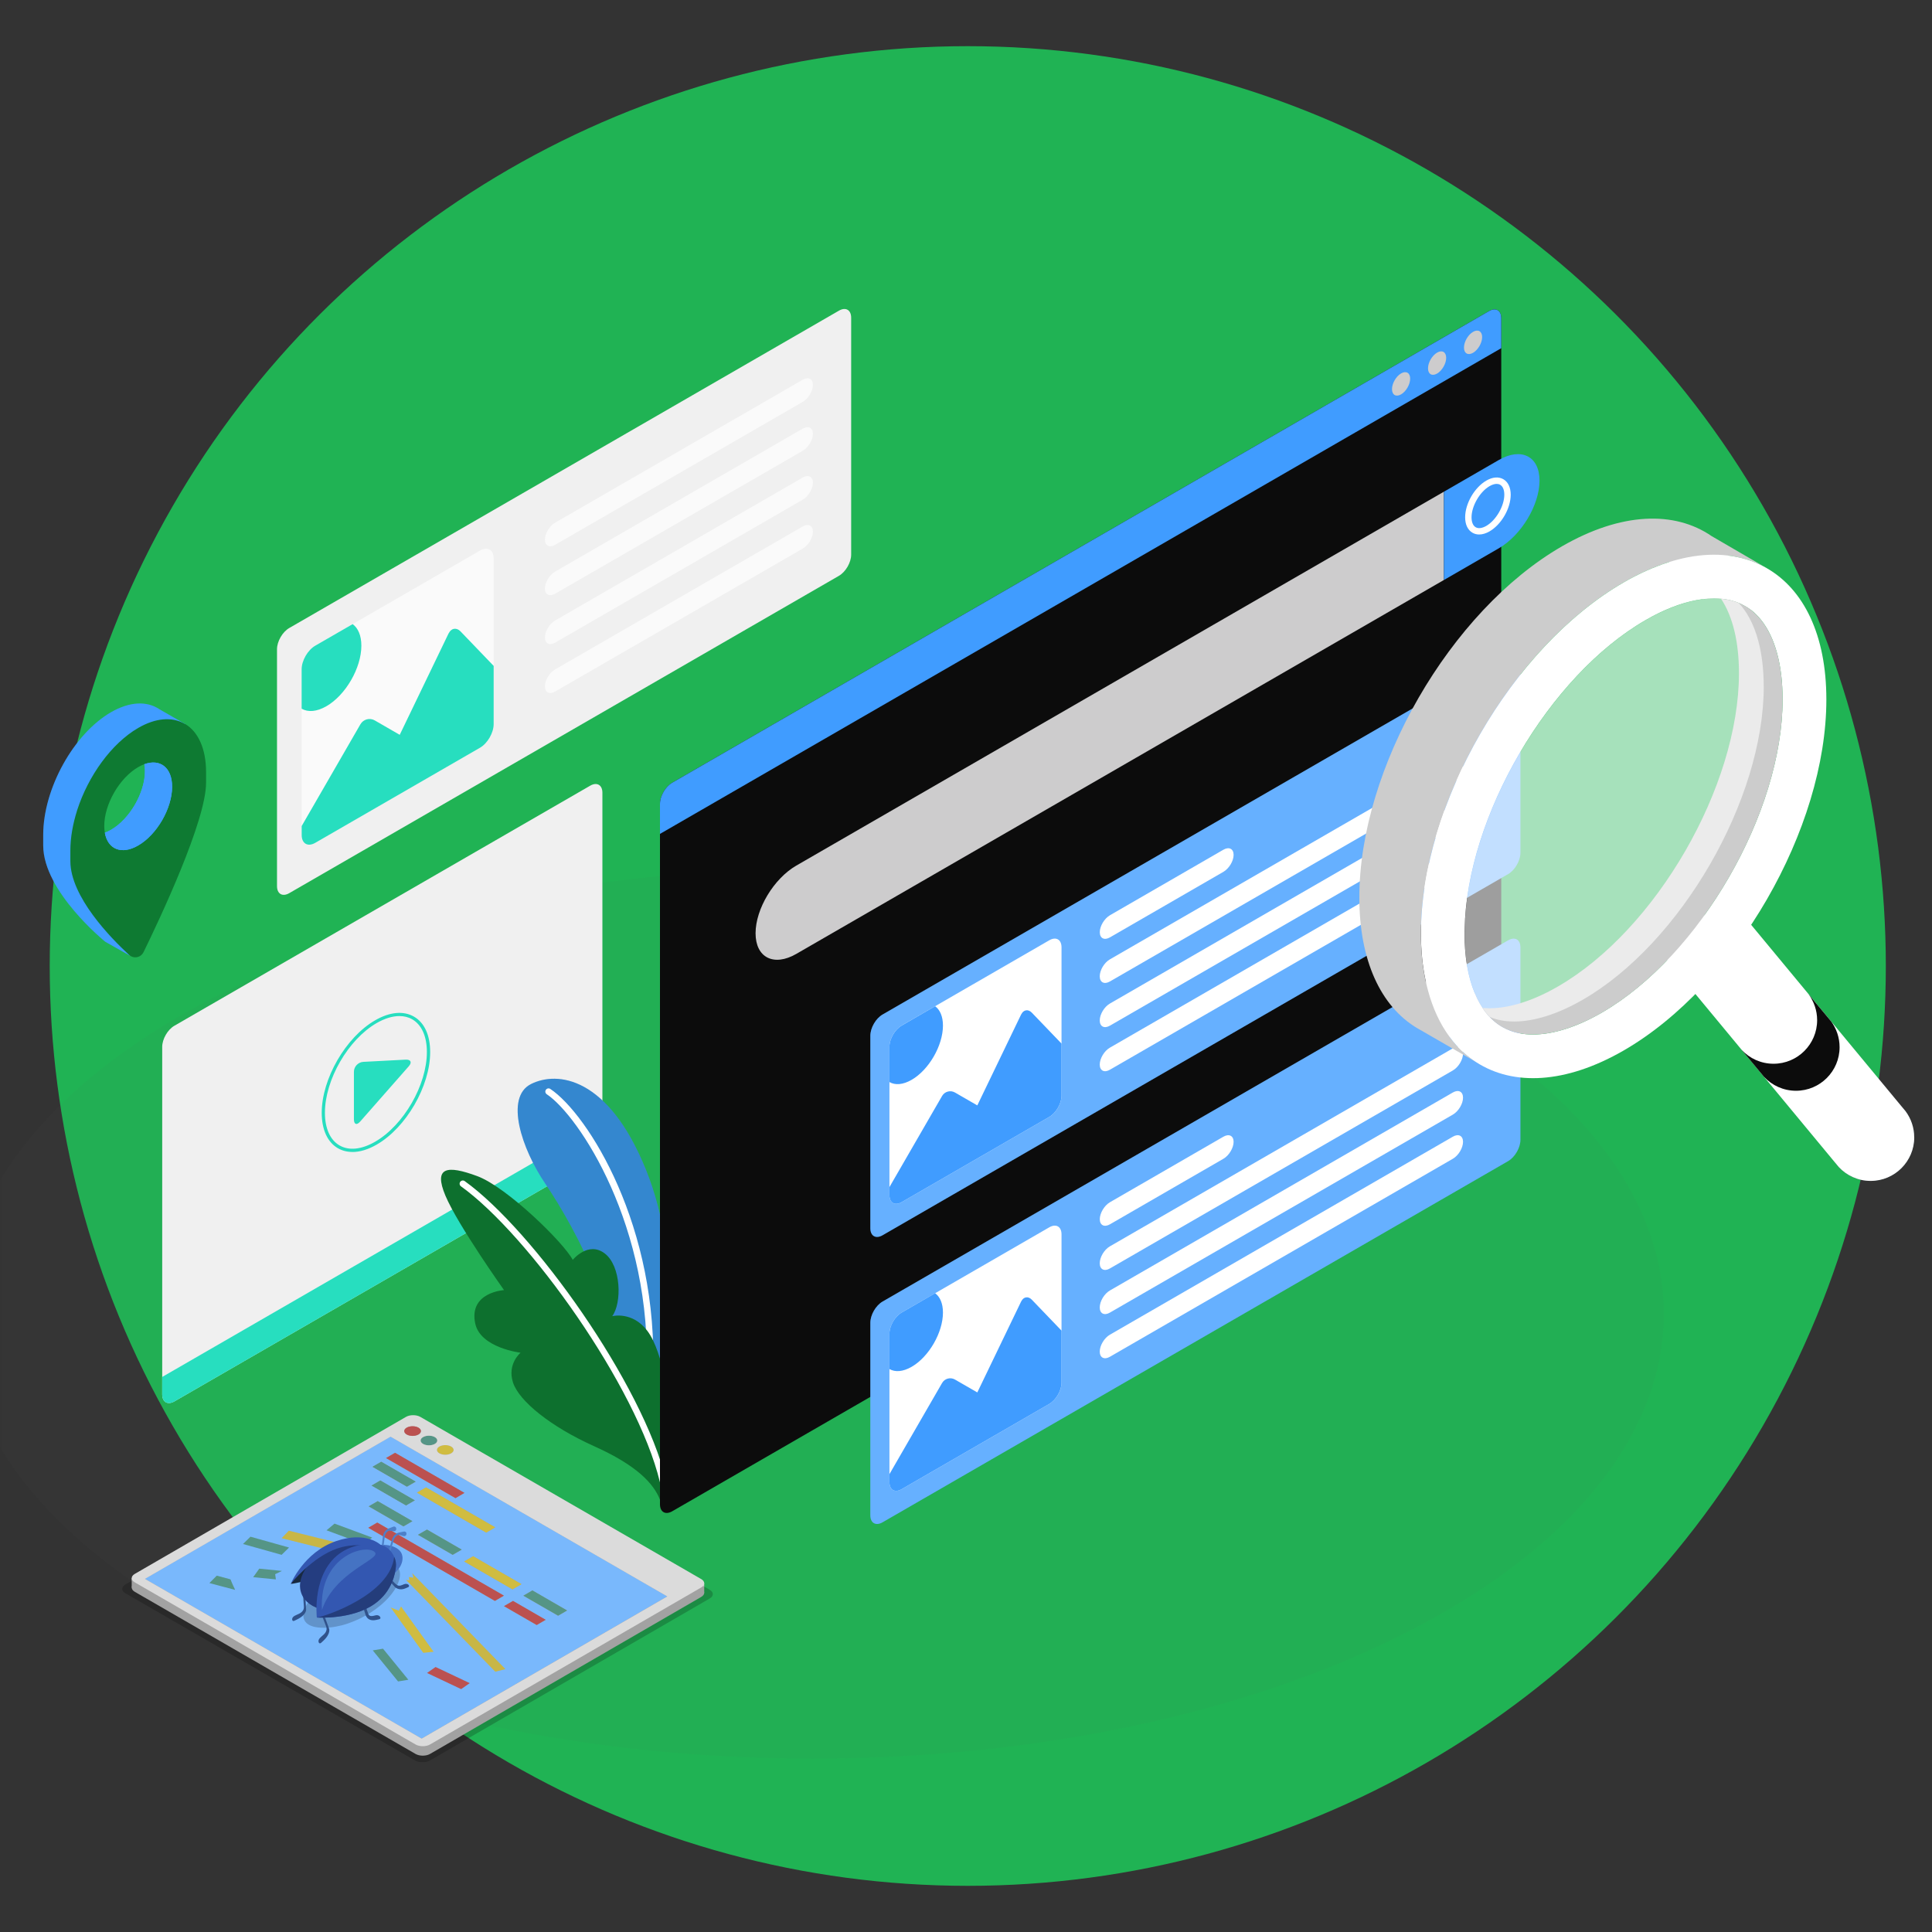<svg width="544" height="544" viewBox="0 0 544 544" fill="none" xmlns="http://www.w3.org/2000/svg">
<rect x="0" y="0" width="544" height="544" fill="#333333" stroke="none"/>
<ellipse cx="272.5" cy="272" rx="259" ry="258.5" transform="rotate(90 272.5 272)" fill="#20B354"/>
<mask id="mask0_476_2849" style="mask-type:alpha" maskUnits="userSpaceOnUse" x="0" y="0" width="544" height="544">
<rect width="544" height="544" fill="#D9D9D9"/>
</mask>
<g mask="url(#mask0_476_2849)">
<g clip-path="url(#clip0_476_2849)">
<path opacity="0.05" d="M59.218 458.487C152.842 507.393 304.622 507.393 398.246 458.487C491.87 409.581 491.87 330.284 398.246 281.378C304.622 232.472 152.842 232.472 59.218 281.378C-34.406 330.284 -34.406 409.581 59.218 458.487Z" fill="#606060"/>
<path d="M198.289 445.737H195.797V448.547H198.289V445.737Z" fill="#CACACA"/>
<path d="M39.523 444.358H37.084V447.036H39.523V444.358Z" fill="#CACACA"/>
<path d="M197.44 447.287L118.369 401.629C117.243 400.979 115.414 400.979 114.3 401.629L37.933 445.843C36.806 446.492 36.819 447.553 37.933 448.202L117.004 493.861C118.131 494.51 119.96 494.51 121.086 493.861L197.454 449.647C198.58 448.997 198.567 447.937 197.44 447.287Z" fill="#CACACA"/>
<g opacity="0.2">
<path d="M199.852 447.645L118.276 400.542C117.11 399.866 115.228 399.866 114.075 400.542L35.282 446.161C34.129 446.837 34.129 447.923 35.282 448.599L116.858 495.703C118.024 496.379 119.906 496.379 121.059 495.703L199.852 450.084C201.005 449.408 201.005 448.321 199.839 447.645H199.852Z" fill="black"/>
</g>
<path d="M122.425 404.637C123.34 405.168 123.353 406.029 122.425 406.559C121.511 407.089 120.026 407.089 119.112 406.559C118.197 406.029 118.184 405.168 119.112 404.637C120.026 404.107 121.511 404.107 122.425 404.637Z" fill="#559586"/>
<path d="M127.037 407.301C127.952 407.831 127.965 408.693 127.037 409.223C126.123 409.753 124.639 409.753 123.724 409.223C122.81 408.693 122.796 407.831 123.724 407.301C124.639 406.771 126.123 406.771 127.037 407.301Z" fill="#D0BC41"/>
<path d="M116.872 422.45L114.327 423.935L104.546 418.289L107.091 416.804L116.872 422.45Z" fill="#559586"/>
<path d="M117.124 417.175L114.579 418.646L104.798 413L107.343 411.529L117.124 417.175Z" fill="#559586"/>
<path d="M109.967 404.518L187.885 449.501L118.714 489.54L40.796 444.557L109.967 404.518ZM103.684 430.19L139.35 450.773L141.895 449.302L106.229 428.719L103.684 430.19ZM111.226 409.077L108.681 410.548L128.23 421.841L130.775 420.369L111.226 409.077ZM136.898 431.542L139.443 430.071L119.947 418.819L117.402 420.29L136.898 431.542ZM133.227 438.196L130.682 439.667L144.294 447.526L146.838 446.055L133.227 438.196ZM104.798 413.014L114.579 418.66L117.124 417.189L107.342 411.542L104.798 413.014ZM107.091 416.817L104.546 418.289L114.327 423.935L116.872 422.463L107.091 416.817ZM127.462 437.811L130.006 436.34L120.225 430.694L117.68 432.165L127.462 437.811ZM116.13 428.335L106.348 422.689L103.804 424.16L113.585 429.806L116.13 428.335ZM149.9 447.831L147.355 449.302L157.136 454.948L159.681 453.477L149.9 447.831ZM144.439 450.787L141.895 452.258L151.093 457.572L153.637 456.101L144.439 450.787Z" fill="#79B8FC"/>
<path d="M146.838 446.055L144.307 447.526L130.695 439.666L133.227 438.195L146.838 446.055Z" fill="#D0BC41"/>
<path d="M122.093 465.1L119.177 465.392L110.006 452.628L112.312 453.53L112.922 452.337L122.093 465.1Z" fill="#D0BC41"/>
<path d="M197.44 444.623L118.369 398.965C117.243 398.315 115.414 398.315 114.3 398.965L37.933 443.179C36.806 443.828 36.819 444.888 37.933 445.538L117.004 491.197C118.131 491.846 119.96 491.846 121.086 491.197L197.454 446.983C198.58 446.333 198.567 445.273 197.44 444.623ZM123.724 407.301C124.638 406.771 126.123 406.771 127.037 407.301C127.952 407.831 127.965 408.693 127.037 409.223C126.123 409.753 124.638 409.753 123.724 409.223C122.809 408.693 122.796 407.831 123.724 407.301ZM119.125 404.65C120.039 404.12 121.524 404.12 122.438 404.65C123.353 405.181 123.366 406.042 122.438 406.572C121.524 407.102 120.039 407.102 119.125 406.572C118.21 406.042 118.197 405.181 119.125 404.65ZM114.526 402C115.44 401.47 116.924 401.47 117.839 402C118.753 402.53 118.753 403.391 117.839 403.921C116.924 404.452 115.44 404.452 114.526 403.921C113.611 403.391 113.598 402.53 114.526 402ZM118.727 489.553L40.809 444.57L109.98 404.531L187.898 449.514L118.727 489.553Z" fill="#DBDBDB"/>
<path d="M117.826 401.986C118.74 402.517 118.753 403.378 117.826 403.908C116.911 404.438 115.427 404.438 114.512 403.908C113.598 403.378 113.584 402.517 114.512 401.986C115.427 401.456 116.911 401.456 117.826 401.986Z" fill="#BB5150"/>
<path d="M130.788 420.356L128.257 421.84L108.694 410.548L111.239 409.064L130.788 420.356Z" fill="#BB5150"/>
<path d="M116.129 428.321L113.598 429.793L103.816 424.146L106.361 422.675L116.129 428.321Z" fill="#559586"/>
<path d="M139.443 430.058L136.911 431.542L117.415 420.29L119.96 418.805L139.443 430.058Z" fill="#D0BC41"/>
<path d="M104.784 432.934L102.531 434.816L91.941 430.893L94.195 429.011L104.784 432.934Z" fill="#559586"/>
<path d="M130.006 436.327L127.461 437.798L117.68 432.152L120.224 430.681L130.006 436.327Z" fill="#559586"/>
<path d="M141.894 449.288L139.35 450.773L103.697 430.177L106.229 428.706L141.894 449.288Z" fill="#BB5150"/>
<path d="M159.681 453.463L157.149 454.935L147.368 449.302L149.913 447.817L159.681 453.463Z" fill="#559586"/>
<path d="M114.976 472.973L112.087 473.45L104.956 464.703L107.845 464.226L114.976 472.973Z" fill="#559586"/>
<path d="M153.65 456.088L151.119 457.559L141.907 452.244L144.452 450.773L153.65 456.088Z" fill="#BB5150"/>
<path d="M132.259 473.927L129.847 475.611L120.238 471.065L122.65 469.381L132.259 473.927Z" fill="#BB5150"/>
<path d="M79.39 442.331L77.481 443.245L77.68 444.716L71.292 444.093L73.002 441.694L79.39 442.331Z" fill="#559586"/>
<path d="M65.725 446.625C65.434 445.988 65.155 445.352 64.903 444.703L61.033 443.669L58.966 445.75L66.202 447.672C66.043 447.314 65.884 446.969 65.725 446.611V446.625Z" fill="#559586"/>
<path d="M104.094 438.672C104.094 438.672 103.896 438.434 103.538 437.718C104.307 437.586 104.572 437.48 104.572 437.48C104.572 437.48 104.108 436.87 103.882 436.605L81.325 430.999L79.297 433.119L102.663 438.937C103.326 438.845 104.094 438.686 104.094 438.686V438.672Z" fill="#C8B646"/>
<path d="M116.049 442.967C116.248 443.484 116.42 444.239 116.42 444.239L115.135 444.04L115.254 445.008C115.254 445.008 114.87 444.915 114.3 444.822L139.455 470.707L142.305 469.978L116.063 442.967H116.049Z" fill="#C8B646"/>
<path opacity="0.2" d="M92.868 444.358C92.868 444.358 82.438 453.079 86.255 456.949C88.203 458.924 93.624 458.606 97.878 457.161C107.779 453.795 113.677 446.227 112.471 442.198C111.265 438.169 100.675 438.792 92.868 444.358Z" fill="black"/>
<path d="M107.09 455.412C106.918 454.935 106.361 454.696 105.778 454.829L105.155 454.975C104.068 455.226 103.777 454.762 103.618 454.179L100.914 446.651C100.834 446.439 100.596 446.36 100.424 446.479L98.595 447.751C98.316 447.937 98.25 448.334 98.449 448.626C98.634 448.904 99.019 448.944 99.244 448.706L100.291 447.645C100.424 447.499 100.662 447.566 100.728 447.765L102.836 454.378C102.836 454.378 103.18 456.764 105.99 456.114L106.799 455.929C107.024 455.876 107.196 455.65 107.103 455.425L107.09 455.412Z" fill="#30528B"/>
<path d="M89.82 462.569C89.542 462.172 89.675 461.588 90.112 461.191L90.576 460.753C90.894 460.422 92.418 459.521 91.822 457.957L89.436 451.701C89.343 451.449 89.356 451.171 89.463 450.932L90.483 448.812C90.669 448.414 90.96 448.176 91.398 448.242C91.729 448.282 91.928 448.719 91.636 449.236L90.311 451.171C90.165 451.383 90.125 451.661 90.218 451.913L92.63 458.5C92.63 458.5 93.333 459.879 91 462.039L90.39 462.596C90.218 462.755 89.94 462.768 89.807 462.582L89.82 462.569Z" fill="#30528B"/>
<path d="M82.306 456.194C82.147 455.73 82.452 455.213 82.982 454.961L83.552 454.683C83.949 454.458 85.672 454.033 85.566 452.377L85.102 445.697C85.089 445.432 85.182 445.167 85.354 444.968L86.945 443.232C87.236 442.914 87.594 442.768 87.992 442.953C88.296 443.099 88.35 443.563 87.925 443.974L86.096 445.445C85.898 445.604 85.778 445.869 85.792 446.121L86.189 453.119C86.189 453.119 86.454 454.643 83.591 456.021L82.849 456.379C82.637 456.485 82.372 456.419 82.306 456.194Z" fill="#30528B"/>
<path d="M103.856 444.001C103.644 444.04 103.458 443.881 103.458 443.656L103.538 441.668C103.551 441.284 103.842 440.952 104.24 440.886C104.558 440.833 104.836 441.125 104.757 441.443L104.465 442.702C104.426 442.901 104.585 443.086 104.783 443.06L107.792 442.649C108.057 442.609 108.309 442.702 108.494 442.901L111.132 445.763C111.742 446.294 112.152 446.757 113.173 446.32L113.756 446.082C114.299 445.856 114.896 445.976 115.134 446.386C115.254 446.585 115.134 446.837 114.909 446.917L114.154 447.235C112.205 448.056 111.105 446.771 111.105 446.771L108.203 443.51C108.031 443.312 107.765 443.232 107.514 443.272L103.842 443.988L103.856 444.001Z" fill="#30528B"/>
<path d="M81.882 445.975C82.73 446.015 89.238 444.358 89.291 444.279C89.344 444.199 88.615 438.659 88.615 438.659C88.615 438.659 85.209 441.31 85.156 441.416C85.116 441.522 82.69 444.729 82.69 444.729L81.882 445.975Z" fill="#172940"/>
<path d="M112.909 437.109C113.956 438.871 113.068 441.482 110.788 443.205C108.124 445.233 106.216 443.987 105.195 442.211C104.161 440.422 102.637 437.599 104.797 435.73C106.163 434.537 111.437 434.617 112.909 437.109Z" fill="#4370C4"/>
<path d="M84.89 448.745C86.706 453.424 93.942 454.961 101.059 452.191C108.163 449.421 112.444 443.391 110.628 438.712C108.813 434.034 101.576 432.496 94.459 435.266C87.355 438.036 83.074 444.067 84.89 448.745Z" fill="#243D80"/>
<path d="M109.515 430.986L110.774 431.131C111.371 431.224 111.742 430.747 111.503 430.151C111.397 429.872 111.013 429.766 110.774 429.859L110.536 429.952L109.423 430.389C108.548 430.734 107.951 431.555 107.819 432.616L107.063 438.593L107.567 438.739L108.323 432.762C108.429 431.953 108.866 431.304 109.515 430.999V430.986Z" fill="#4D80C9"/>
<path d="M114.433 431.648C114.366 431.357 114.009 431.185 113.757 431.238L113.545 431.277L112.339 431.529C111.424 431.728 110.695 432.444 110.39 433.464L108.747 438.991C108.707 439.137 108.773 439.283 108.906 439.349C109.025 439.402 109.171 439.349 109.211 439.216L110.854 433.689C111.093 432.907 111.636 432.338 112.325 432.139L113.545 432.483C114.115 432.669 114.552 432.258 114.419 431.635L114.433 431.648Z" fill="#4D80C9"/>
<path d="M107.209 435.015C107.209 435.015 103.167 431.025 94.658 433.928C85.539 437.042 81.868 445.975 81.868 445.975C81.868 445.975 87.819 438.421 95.016 435.995C101.47 433.822 106.825 436.247 106.825 436.247L107.196 435.015H107.209Z" fill="#3357B1"/>
<path d="M108.137 435.306C107.845 435.161 107.541 435.068 107.209 435.015C105.818 434.763 100.715 434.127 96.235 437.016C87.673 442.543 89.211 455.452 89.211 455.452C89.211 455.452 99.138 456.141 105.486 451.595C110.377 448.096 111.305 443.126 111.477 441.019C111.53 440.316 111.437 439.601 111.212 438.938C110.987 438.302 110.616 437.48 110.046 436.791C109.383 435.996 108.627 435.532 108.137 435.293V435.306Z" fill="#3357B1"/>
<path d="M110.973 438.328C111.066 438.54 111.145 438.752 111.225 438.951C111.463 439.614 111.543 440.329 111.49 441.032C111.317 443.139 110.39 448.109 105.499 451.595C99.137 456.141 89.224 455.452 89.224 455.452C91.53 455.16 109.899 449.024 110.986 438.328H110.973Z" fill="#243D7B"/>
<path opacity="0.7" d="M90.656 453.331C89.741 437.904 103.313 434.564 105.566 437.082C107.329 439.07 94.234 442.53 90.656 453.331Z" fill="#4E7FCB"/>
<path d="M81.391 435.744L79.297 437.798L68.429 434.75L70.523 432.695L81.391 435.744Z" fill="#559586"/>
<path d="M77.998 182.798V249.503C77.998 251.703 79.535 252.591 81.444 251.491L236.22 162.135C238.129 161.035 239.666 158.358 239.666 156.171V89.465C239.666 87.265 238.129 86.377 236.22 87.477L81.444 176.833C79.535 177.933 77.998 180.611 77.998 182.798Z" fill="#F0F0F0"/>
<path d="M88.787 181.804L135.161 155.031C137.282 153.812 139.005 154.806 139.005 157.245V203.858C139.005 206.31 137.282 209.292 135.161 210.511L88.787 237.284C86.666 238.503 84.943 237.522 84.943 235.07V188.457C84.943 186.005 86.666 183.023 88.787 181.804Z" fill="#FAFAFA"/>
<path d="M126.335 178.305L112.551 206.906L105.526 202.851C104.108 202.029 102.306 202.519 101.484 203.937L84.943 232.592V235.097C84.943 237.549 86.666 238.543 88.787 237.31L135.161 210.538C137.282 209.318 139.005 206.336 139.005 203.884V187.503L129.674 177.788C128.548 176.608 127.05 176.847 126.348 178.318L126.335 178.305Z" fill="#27DEBF"/>
<path d="M91.901 198.861C97.335 195.72 101.749 188.086 101.749 181.804C101.749 178.928 100.821 176.847 99.297 175.733L88.773 181.804C86.653 183.023 84.93 186.005 84.93 188.457V199.55C86.719 200.584 89.171 200.425 91.888 198.861H91.901Z" fill="#27DEBF"/>
<path d="M156.314 147.172L226.015 106.934C227.605 106.019 228.891 106.669 228.891 108.392C228.891 110.115 227.605 112.248 226.015 113.163L156.314 153.401C154.723 154.316 153.438 153.666 153.438 151.943C153.438 150.22 154.723 148.086 156.314 147.172Z" fill="#FAFAFA"/>
<path d="M156.314 160.942L226.015 120.704C227.605 119.79 228.891 120.439 228.891 122.162C228.891 123.885 227.605 126.019 226.015 126.934L156.314 167.172C154.723 168.086 153.438 167.437 153.438 165.714C153.438 163.991 154.723 161.857 156.314 160.942Z" fill="#FAFAFA"/>
<path d="M156.314 174.713L226.015 134.475C227.605 133.56 228.891 134.21 228.891 135.933C228.891 137.656 227.605 139.79 226.015 140.704L156.314 180.942C154.723 181.857 153.438 181.207 153.438 179.484C153.438 177.761 154.723 175.627 156.314 174.713Z" fill="#FAFAFA"/>
<path d="M156.314 188.483L226.015 148.245C227.605 147.331 228.891 147.98 228.891 149.703C228.891 151.426 227.605 153.56 226.015 154.475L156.314 194.713C154.723 195.627 153.438 194.978 153.438 193.255C153.438 191.532 154.723 189.398 156.314 188.483Z" fill="#FAFAFA"/>
<path d="M45.673 392.603V294.778C45.673 292.578 47.21 289.9 49.119 288.814L166.175 221.233C168.084 220.133 169.621 221.021 169.621 223.221V321.046C169.621 323.247 168.084 325.911 166.175 327.011L49.119 394.591C47.21 395.691 45.673 394.803 45.673 392.603Z" fill="#F0F0F0"/>
<path d="M45.673 387.712V392.616C45.673 394.816 47.21 395.704 49.119 394.604L166.175 327.024C168.084 325.924 169.621 323.246 169.621 321.06V316.156L45.673 387.712Z" fill="#27DEBF"/>
<path d="M102.293 298.992L114.208 298.369C115.666 298.29 116.077 299.125 115.109 300.225L101.405 315.811C100.437 316.911 99.655 316.62 99.655 315.149V301.789C99.655 300.318 100.848 299.072 102.306 298.992H102.293Z" fill="#27DEBF"/>
<path d="M99.231 324.36C97.747 324.36 96.368 324.015 95.149 323.313C92.207 321.616 90.59 318.064 90.59 313.333C90.59 303.764 97.336 292.074 105.633 287.289C109.741 284.917 113.611 284.559 116.567 286.256C119.509 287.952 121.126 291.504 121.126 296.236C121.126 305.805 114.38 317.495 106.083 322.279C103.684 323.671 101.352 324.373 99.245 324.373L99.231 324.36ZM112.458 286.097C110.51 286.097 108.336 286.759 106.07 288.058C98.025 292.697 91.491 304.029 91.491 313.32C91.491 317.72 92.949 320.98 95.6 322.518C98.251 324.055 101.802 323.684 105.619 321.484C113.664 316.845 120.198 305.513 120.198 296.222C120.198 291.822 118.741 288.562 116.09 287.024C115.016 286.401 113.784 286.097 112.458 286.097Z" fill="#27DEBF"/>
<path d="M52.127 203.871L44.864 199.696C41.404 197.376 36.593 197.482 31.265 200.544C20.716 206.641 12.167 222.108 12.167 235.096V238.052C12.167 251.04 29.622 265.155 29.622 265.155L36.766 269.198C36.766 269.198 32.472 264.307 32.962 263.3C37.641 253.704 50.377 226.601 50.364 215.998V213.042C50.364 210.67 50.072 208.549 49.542 206.707L50.364 207.184L52.114 203.884L52.127 203.871ZM31.279 233.651C26.004 236.7 21.723 234.235 21.723 228.138C24.559 227.687 31.703 215.507 31.279 211.597C36.554 208.549 40.835 211.014 40.835 217.111C40.835 223.208 36.554 230.616 31.279 233.651Z" fill="#409CFF"/>
<g opacity="0.2">
<path d="M52.127 203.871L44.864 199.696C41.404 197.376 36.593 197.482 31.265 200.544C20.716 206.641 12.167 222.108 12.167 235.096V238.052C12.167 251.04 29.622 265.155 29.622 265.155L36.766 269.198C36.766 269.198 32.472 264.307 32.962 263.3C37.641 253.704 50.377 226.601 50.364 215.998V213.042C50.364 210.67 50.072 208.549 49.542 206.707L50.364 207.184L52.114 203.884L52.127 203.871ZM31.279 233.651C26.004 236.7 21.723 234.235 21.723 228.138C24.559 227.687 31.703 215.507 31.279 211.597C36.554 208.549 40.835 211.014 40.835 217.111C40.835 223.208 36.554 230.616 31.279 233.651Z" fill="#409CFF"/>
</g>
<path d="M52.127 203.884C52.047 203.831 51.955 203.778 51.875 203.738C48.469 201.829 43.91 202.081 38.913 204.97C31.358 209.344 24.824 218.516 21.723 228.138V228.164C20.504 231.981 19.814 235.838 19.814 239.509V242.465C19.814 252.472 31.146 264.082 36.355 268.88C36.474 268.986 36.594 269.078 36.713 269.158C36.713 269.158 36.739 269.184 36.753 269.184C38.012 269.953 39.721 269.516 40.411 268.111C44.917 258.9 58.025 231.16 58.025 220.398V217.429C58.025 210.762 55.772 206.031 52.14 203.857L52.127 203.884ZM29.529 234.473C29.41 233.877 29.357 233.241 29.357 232.551C29.357 226.455 33.638 219.046 38.913 215.998C39.509 215.653 40.093 215.388 40.649 215.176C45.102 213.559 48.469 216.117 48.469 221.524C48.469 227.608 44.188 235.03 38.913 238.065C34.234 240.782 30.338 239.138 29.529 234.473Z" fill="#0E7A32"/>
<path d="M48.455 221.524C48.455 227.608 44.174 235.03 38.899 238.065C34.221 240.782 30.324 239.139 29.516 234.473C30.072 234.275 30.655 233.996 31.252 233.665C36.54 230.617 40.808 223.208 40.808 217.111C40.808 216.422 40.755 215.772 40.635 215.189C45.089 213.572 48.455 216.13 48.455 221.538V221.524Z" fill="#409CFF"/>
<g opacity="0.2">
<path d="M48.455 221.524C48.455 227.608 44.174 235.03 38.899 238.065C34.221 240.782 30.324 239.139 29.516 234.473C30.072 234.275 30.655 233.996 31.252 233.665C36.54 230.617 40.808 223.208 40.808 217.111C40.808 216.422 40.755 215.772 40.635 215.189C45.089 213.572 48.455 216.13 48.455 221.538V221.524Z" fill="#409CFF"/>
</g>
<path d="M187.726 386.069C187.726 386.069 192.497 355.638 181.881 329.369C171.264 303.101 156.911 301.51 149.502 305.248C142.08 308.999 146.904 323.525 153.544 333.293C162.252 346.096 176.937 373.703 176.407 398.474L187.739 386.055L187.726 386.069Z" fill="#409CFF"/>
<path opacity="0.2" d="M187.726 386.069C187.726 386.069 192.497 355.638 181.881 329.369C171.264 303.101 156.911 301.51 149.502 305.248C142.08 308.999 146.904 323.525 153.544 333.293C162.252 346.096 176.937 373.703 176.407 398.474L187.739 386.055L187.726 386.069Z" fill="#053513"/>
<path d="M182.94 388.017H182.901C182.41 387.99 182.013 387.579 182.039 387.076C183.802 345.34 162.941 314.101 153.955 308.111C153.544 307.832 153.424 307.276 153.703 306.865C153.981 306.454 154.538 306.335 154.949 306.613C165.552 313.69 185.591 345.552 183.842 387.155C183.815 387.646 183.417 388.017 182.94 388.017Z" fill="white"/>
<path d="M185.83 422.264C184.014 417.705 179.336 412.616 167.222 407.182C155.108 401.734 146.109 394.498 144.439 389.249C142.769 384.001 146.586 380.886 146.586 380.886C146.586 380.886 135.228 379.561 133.796 372.603C131.994 363.829 141.921 363.259 141.921 363.259C141.921 363.259 128.892 344.916 125.433 336.699C121.961 328.481 125.977 328.057 134.366 331.159C142.756 334.273 158.779 349.952 161.271 354.75C161.271 354.75 165.605 349.396 170.257 352.921C174.922 356.447 175.148 366.851 172.391 370.601C172.391 370.601 178.01 369.13 182.238 374.684C186.983 380.9 188.547 396.446 188.547 396.446L185.83 422.277V422.264Z" fill="#0D702E"/>
<path d="M186.692 418.023C186.281 418.023 185.91 417.745 185.817 417.334C179.376 390.495 148.786 347.659 129.794 334.035C129.383 333.743 129.304 333.186 129.582 332.776C129.873 332.378 130.43 332.272 130.841 332.563C150.072 346.361 181.033 389.74 187.567 416.91C187.686 417.4 187.381 417.877 186.904 417.997C186.838 418.01 186.758 418.023 186.692 418.023Z" fill="white"/>
<path d="M426.596 147.768C426.437 147.768 426.291 147.728 426.146 147.649L422.421 145.502C421.984 145.25 421.838 144.706 422.09 144.269C422.342 143.832 422.899 143.686 423.323 143.938L427.047 146.085C427.484 146.337 427.63 146.88 427.378 147.317C427.206 147.609 426.914 147.768 426.596 147.768Z" fill="white"/>
<path d="M185.83 226.349V423.55C185.83 425.75 187.368 426.638 189.276 425.538L419.267 292.75C421.162 291.65 422.713 288.986 422.713 286.786V89.585C422.713 87.384 421.175 86.496 419.267 87.597L189.276 220.385C187.381 221.485 185.83 224.149 185.83 226.349Z" fill="#0C0C0C"/>
<path d="M212.748 262.783C212.748 269.649 217.89 272.246 224.226 268.588L406.556 163.315V138.451L224.226 243.724C217.89 247.382 212.748 255.918 212.748 262.783Z" fill="#CDCCCD"/>
<path d="M422.01 129.531C428.345 125.873 433.487 128.471 433.487 135.336C433.487 142.201 428.345 150.737 422.01 154.395L406.569 163.314V138.451L422.01 129.531Z" fill="#409CFF"/>
<path d="M416.496 150.498C415.821 150.498 415.184 150.339 414.614 150.008C413.276 149.239 412.547 147.689 412.547 145.661C412.547 141.804 415.171 137.258 418.511 135.323C420.274 134.302 421.983 134.17 423.309 134.939C424.634 135.707 425.376 137.258 425.376 139.286C425.376 143.156 422.752 147.689 419.412 149.624C418.405 150.207 417.411 150.498 416.496 150.498ZM421.427 136.251C420.83 136.251 420.154 136.463 419.412 136.887C416.669 138.477 414.349 142.493 414.349 145.661C414.349 147.026 414.76 148.02 415.516 148.457C416.271 148.895 417.331 148.749 418.511 148.073C421.255 146.483 423.574 142.467 423.574 139.299C423.574 137.934 423.163 136.94 422.408 136.503C422.116 136.33 421.785 136.251 421.414 136.251H421.427Z" fill="white"/>
<path d="M424.661 183.95L248.507 285.659C246.598 286.759 245.061 289.423 245.061 291.623V345.831C245.061 348.031 246.598 348.919 248.507 347.819L424.661 246.11C426.556 245.01 428.107 242.346 428.107 240.146V185.939C428.107 183.738 426.569 182.85 424.661 183.95Z" fill="#409CFF"/>
<path opacity="0.2" d="M424.661 183.95L248.507 285.659C246.598 286.759 245.061 289.423 245.061 291.623V345.831C245.061 348.031 246.598 348.919 248.507 347.819L424.661 246.11C426.556 245.01 428.107 242.346 428.107 240.146V185.939C428.107 183.738 426.569 182.85 424.661 183.95Z" fill="white"/>
<path d="M312.535 257.707L344.476 239.258C346.066 238.343 347.352 238.993 347.352 240.716C347.352 242.439 346.066 244.559 344.476 245.487L312.535 263.936C310.944 264.851 309.672 264.201 309.672 262.478C309.672 260.755 310.957 258.635 312.535 257.707Z" fill="white"/>
<path d="M309.659 274.897C309.659 276.62 310.945 277.27 312.522 276.355L409.075 220.61C410.665 219.696 411.951 217.562 411.951 215.839C411.951 214.116 410.665 213.467 409.075 214.381L312.522 270.126C310.932 271.04 309.659 273.174 309.659 274.897Z" fill="white"/>
<path d="M309.659 287.342C309.659 289.052 310.945 289.714 312.522 288.8L409.075 233.055C410.665 232.141 411.951 230.007 411.951 228.284C411.951 226.561 410.665 225.911 409.075 226.826L312.522 282.571C310.932 283.485 309.659 285.619 309.659 287.342Z" fill="white"/>
<path d="M309.659 299.761C309.659 301.471 310.945 302.133 312.522 301.206L409.075 245.461C410.665 244.546 411.951 242.413 411.951 240.69C411.951 238.967 410.665 238.317 409.075 239.245L312.522 294.99C310.932 295.904 309.659 298.038 309.659 299.761Z" fill="white"/>
<path d="M253.887 288.76L295.451 264.758C297.359 263.658 298.897 264.546 298.897 266.746V308.522C298.897 310.722 297.359 313.386 295.451 314.486L253.887 338.488C251.992 339.588 250.441 338.7 250.441 336.5V294.725C250.441 292.524 251.979 289.86 253.887 288.76Z" fill="white"/>
<path d="M287.538 285.619L275.186 311.252L268.89 307.62C267.618 306.891 266.001 307.329 265.272 308.588L250.441 334.26V336.5C250.441 338.7 251.979 339.588 253.887 338.488L295.451 314.486C297.346 313.385 298.897 310.721 298.897 308.521V293.85L290.534 285.142C289.526 284.082 288.188 284.294 287.552 285.619H287.538Z" fill="#409CFF"/>
<path d="M256.684 304.055C261.561 301.245 265.511 294.393 265.511 288.773C265.511 286.202 264.676 284.333 263.311 283.326L253.887 288.773C251.979 289.873 250.441 292.537 250.441 294.738V304.678C252.045 305.606 254.245 305.46 256.684 304.055Z" fill="#409CFF"/>
<path d="M424.661 264.771L248.507 366.48C246.598 367.58 245.061 370.244 245.061 372.444V426.651C245.061 428.851 246.598 429.739 248.507 428.639L424.661 326.931C426.556 325.831 428.107 323.167 428.107 320.967V266.759C428.107 264.559 426.569 263.671 424.661 264.771Z" fill="#409CFF"/>
<path opacity="0.2" d="M424.661 264.771L248.507 366.48C246.598 367.58 245.061 370.244 245.061 372.444V426.651C245.061 428.851 246.598 429.739 248.507 428.639L424.661 326.931C426.556 325.831 428.107 323.167 428.107 320.967V266.759C428.107 264.559 426.569 263.671 424.661 264.771Z" fill="white"/>
<path d="M312.535 338.515L344.476 320.066C346.066 319.151 347.352 319.8 347.352 321.51C347.352 323.22 346.066 325.367 344.476 326.281L312.535 344.731C310.944 345.645 309.672 344.996 309.672 343.286C309.672 341.576 310.957 339.429 312.535 338.515Z" fill="white"/>
<path d="M309.659 355.718C309.659 357.427 310.945 358.09 312.522 357.162L409.075 301.417C410.665 300.503 411.951 298.369 411.951 296.646C411.951 294.923 410.665 294.274 409.075 295.188L312.522 350.933C310.932 351.848 309.659 353.981 309.659 355.704V355.718Z" fill="white"/>
<path d="M309.659 368.15C309.659 369.859 310.945 370.522 312.522 369.594L409.075 313.85C410.665 312.935 411.951 310.801 411.951 309.078C411.951 307.355 410.665 306.706 409.075 307.62L312.522 363.365C310.932 364.28 309.659 366.413 309.659 368.136V368.15Z" fill="white"/>
<path d="M309.659 380.582C309.659 382.292 310.945 382.954 312.522 382.027L409.075 326.282C410.665 325.367 411.951 323.233 411.951 321.51C411.951 319.787 410.665 319.138 409.075 320.066L312.522 375.811C310.932 376.725 309.659 378.859 309.659 380.582Z" fill="white"/>
<path d="M253.887 369.581L295.451 345.579C297.359 344.479 298.897 345.367 298.897 347.567V389.342C298.897 391.543 297.359 394.207 295.451 395.307L253.887 419.309C251.992 420.409 250.441 419.521 250.441 417.321V375.545C250.441 373.345 251.979 370.681 253.887 369.581Z" fill="white"/>
<path d="M287.538 366.44L275.186 392.072L268.89 388.441C267.618 387.712 266.001 388.149 265.272 389.408L250.441 415.081V417.321C250.441 419.521 251.979 420.409 253.887 419.309L295.451 395.306C297.346 394.206 298.897 391.542 298.897 389.342V374.67L290.534 365.963C289.526 364.902 288.188 365.115 287.552 366.44H287.538Z" fill="#409CFF"/>
<path d="M256.684 384.862C261.561 382.053 265.511 375.201 265.511 369.581C265.511 367.01 264.676 365.141 263.311 364.134L253.887 369.581C251.979 370.681 250.441 373.345 250.441 375.545V385.485C252.045 386.413 254.245 386.267 256.684 384.862Z" fill="#409CFF"/>
<path d="M422.713 98.04V89.585C422.713 87.384 421.175 86.496 419.267 87.597L189.276 220.385C187.368 221.485 185.83 224.149 185.83 226.349V234.805L422.713 98.04Z" fill="#409CFF"/>
<path d="M394.509 105.145C393.104 105.953 391.951 107.941 391.951 109.571C391.951 111.201 393.091 111.864 394.509 111.042C395.914 110.234 397.067 108.246 397.067 106.616C397.067 104.985 395.927 104.323 394.509 105.145Z" fill="#CDCCCD"/>
<path d="M404.648 99.286C403.243 100.095 402.09 102.083 402.09 103.713C402.09 105.343 403.23 106.006 404.648 105.184C406.053 104.376 407.206 102.387 407.206 100.757C407.206 99.127 406.066 98.464 404.648 99.286Z" fill="#CDCCCD"/>
<path d="M414.774 93.441C413.369 94.25 412.216 96.238 412.216 97.868C412.216 99.498 413.356 100.161 414.774 99.339C416.179 98.531 417.332 96.543 417.332 94.912C417.332 93.282 416.192 92.62 414.774 93.441Z" fill="#CDCCCD"/>
<path d="M539 320.238C539 327.01 533.5 332.511 526.727 332.511C523.175 332.511 519.968 331 517.728 328.588L516.919 327.607C516.919 327.607 516.893 327.594 516.893 327.58C515.369 325.526 514.454 322.981 514.454 320.238C514.454 313.465 519.954 307.965 526.727 307.965C530.266 307.965 533.473 309.476 535.713 311.875L536.548 312.882C538.072 314.936 538.987 317.481 538.987 320.224L539 320.238Z" fill="#455A64"/>
<path d="M539 320.238C539 327.01 533.5 332.511 526.727 332.511C523.175 332.511 519.968 331 517.728 328.588L516.92 327.607C516.92 327.607 516.893 327.594 516.893 327.58L465.787 265.885L487.324 253.453L535.713 311.875L536.548 312.882C538.073 314.936 538.987 317.481 538.987 320.225L539 320.238Z" fill="white"/>
<path d="M496.708 303.207C498.948 305.619 502.155 307.13 505.707 307.13C512.48 307.13 517.98 301.63 517.98 294.857C517.98 292.113 517.065 289.569 515.541 287.514C515.541 287.514 515.541 287.514 515.528 287.514L509.206 279.894L509.219 279.907C510.743 281.961 511.658 284.506 511.658 287.249C511.658 294.022 506.158 299.522 499.385 299.522C495.833 299.522 492.626 298.011 490.386 295.599L496.708 303.22V303.207Z" fill="#0C0C0C"/>
<path d="M486.529 156.423C490.532 156.9 494.203 158.093 497.49 159.988L481.943 150.949C471.513 143.779 456.496 144.203 439.81 153.825C408.306 172.022 382.753 216.276 382.753 252.671C382.74 270.55 388.85 283.326 398.869 289.397L399.081 289.516L415.675 299.085C412.799 297.229 410.254 294.817 408.107 291.888C411.924 292.339 416.006 292.114 420.327 291.186C421.785 290.868 423.256 290.483 424.754 290.006C424.555 289.94 424.369 289.86 424.197 289.781C423.402 289.41 422.633 288.986 421.918 288.482C420.658 287.607 419.505 286.521 418.472 285.222C417.186 283.618 416.112 281.749 415.238 279.602C414.111 279.761 413.024 279.827 411.977 279.827C409.154 279.827 406.676 279.337 404.476 278.33C403.919 278.078 403.389 277.786 402.872 277.468C402.395 277.163 401.944 276.832 401.48 276.487C400.566 272.366 400.089 267.806 400.089 262.836C400.089 226.442 425.642 182.188 457.172 163.991C461.546 161.459 465.814 159.577 469.909 158.278C471.102 158.769 472.228 159.418 473.249 160.213C474.296 161.022 475.263 161.963 476.151 163.076C477.437 164.68 478.511 166.575 479.399 168.709C480.525 168.55 481.612 168.484 482.659 168.484C485.959 168.484 488.809 169.173 491.247 170.578C491.91 170.922 492.546 171.346 493.143 171.823C492.917 170.75 492.652 169.716 492.347 168.709C491.009 163.938 489.034 159.816 486.516 156.409L486.529 156.423Z" fill="#CCCCCC"/>
<path d="M497.489 159.988C497.185 159.815 496.893 159.656 496.588 159.497C493.527 157.88 490.173 156.86 486.529 156.422C483.003 155.998 479.199 156.157 475.223 156.926C473.487 157.257 471.724 157.721 469.922 158.278C465.826 159.577 461.559 161.459 457.185 163.99C425.655 182.188 400.102 226.442 400.102 262.836C400.102 267.806 400.579 272.352 401.493 276.487C401.666 277.296 401.864 278.064 402.076 278.846C403.428 283.936 405.483 288.31 408.12 291.901C409.406 293.677 410.837 295.241 412.427 296.62C413.461 297.534 414.548 298.356 415.688 299.098C426.079 305.804 440.817 305.221 457.172 295.798C488.702 277.601 514.255 233.347 514.255 196.952C514.255 178.728 507.841 165.939 497.503 160.001L497.489 159.988ZM491.247 170.577C491.91 170.922 492.546 171.346 493.142 171.823C494.123 172.592 495.024 173.506 495.859 174.54C499.835 179.524 501.929 187.277 501.929 196.939C501.929 228.801 478.603 269.198 450.996 285.142C444.037 289.158 437.344 291.292 431.658 291.292C429.074 291.292 426.794 290.868 424.74 290.006C424.541 289.94 424.356 289.86 424.183 289.781C423.388 289.41 422.62 288.985 421.904 288.482C421.029 287.872 420.194 287.143 419.439 286.335H419.425C419.094 285.977 418.776 285.593 418.458 285.208C417.172 283.605 416.099 281.736 415.224 279.589C413.342 275.056 412.374 269.383 412.374 262.836C412.374 262.412 412.374 261.988 412.414 261.55C412.997 229.887 436.072 190.352 463.308 174.633C463.944 174.262 464.567 173.917 465.203 173.573C470.187 170.922 474.998 169.265 479.372 168.709C480.498 168.55 481.585 168.483 482.632 168.483C485.19 168.483 487.483 168.907 489.511 169.742C490.107 169.968 490.664 170.246 491.22 170.564L491.247 170.577Z" fill="white"/>
<path d="M501.943 196.953C501.943 228.814 478.616 269.211 451.009 285.156C449.273 286.163 447.55 287.051 445.84 287.806C445.84 287.806 445.827 287.82 445.8 287.82C440.737 290.099 435.913 291.292 431.659 291.292C429.074 291.292 426.795 290.868 424.74 290.006C424.541 289.94 424.356 289.861 424.184 289.781C423.388 289.41 422.62 288.986 421.904 288.482C420.645 287.608 419.492 286.521 418.458 285.222C418.113 284.771 417.756 284.307 417.438 283.804C418.047 283.857 418.697 283.897 419.373 283.897C425.058 283.897 431.751 281.776 438.71 277.747C466.317 261.803 489.643 221.406 489.643 189.544C489.643 180.783 487.907 173.6 484.607 168.603C487.099 168.802 489.299 169.465 491.247 170.591C491.91 170.936 492.546 171.36 493.142 171.837C494.123 172.606 495.024 173.52 495.859 174.554C499.358 178.941 501.413 185.462 501.837 193.533C501.903 194.646 501.943 195.786 501.943 196.939V196.953Z" fill="#CCCCCC"/>
<path opacity="0.6" d="M496.628 193.281C496.628 225.143 473.301 265.54 445.694 281.484C438.736 285.5 432.043 287.634 426.357 287.634C423.773 287.634 421.506 287.21 419.452 286.348H419.439C419.107 285.99 418.789 285.606 418.471 285.221C417.186 283.618 416.112 281.749 415.237 279.602C413.355 275.069 412.388 269.397 412.388 262.849C412.388 262.425 412.388 262.001 412.427 261.564C413.011 229.901 436.085 190.365 463.321 174.646C463.958 174.275 464.581 173.931 465.217 173.586C470.2 170.935 475.011 169.279 479.385 168.722C480.511 168.563 481.598 168.497 482.645 168.497C485.203 168.497 487.496 168.921 489.524 169.756C489.882 170.114 490.213 170.498 490.531 170.882C494.494 175.866 496.615 183.619 496.615 193.281H496.628Z" fill="white"/>
</g>
</g>
<defs>
<clipPath id="clip0_476_2849">
<rect width="550" height="409.206" fill="white" transform="translate(-11 87)"/>
</clipPath>
</defs>
</svg>

